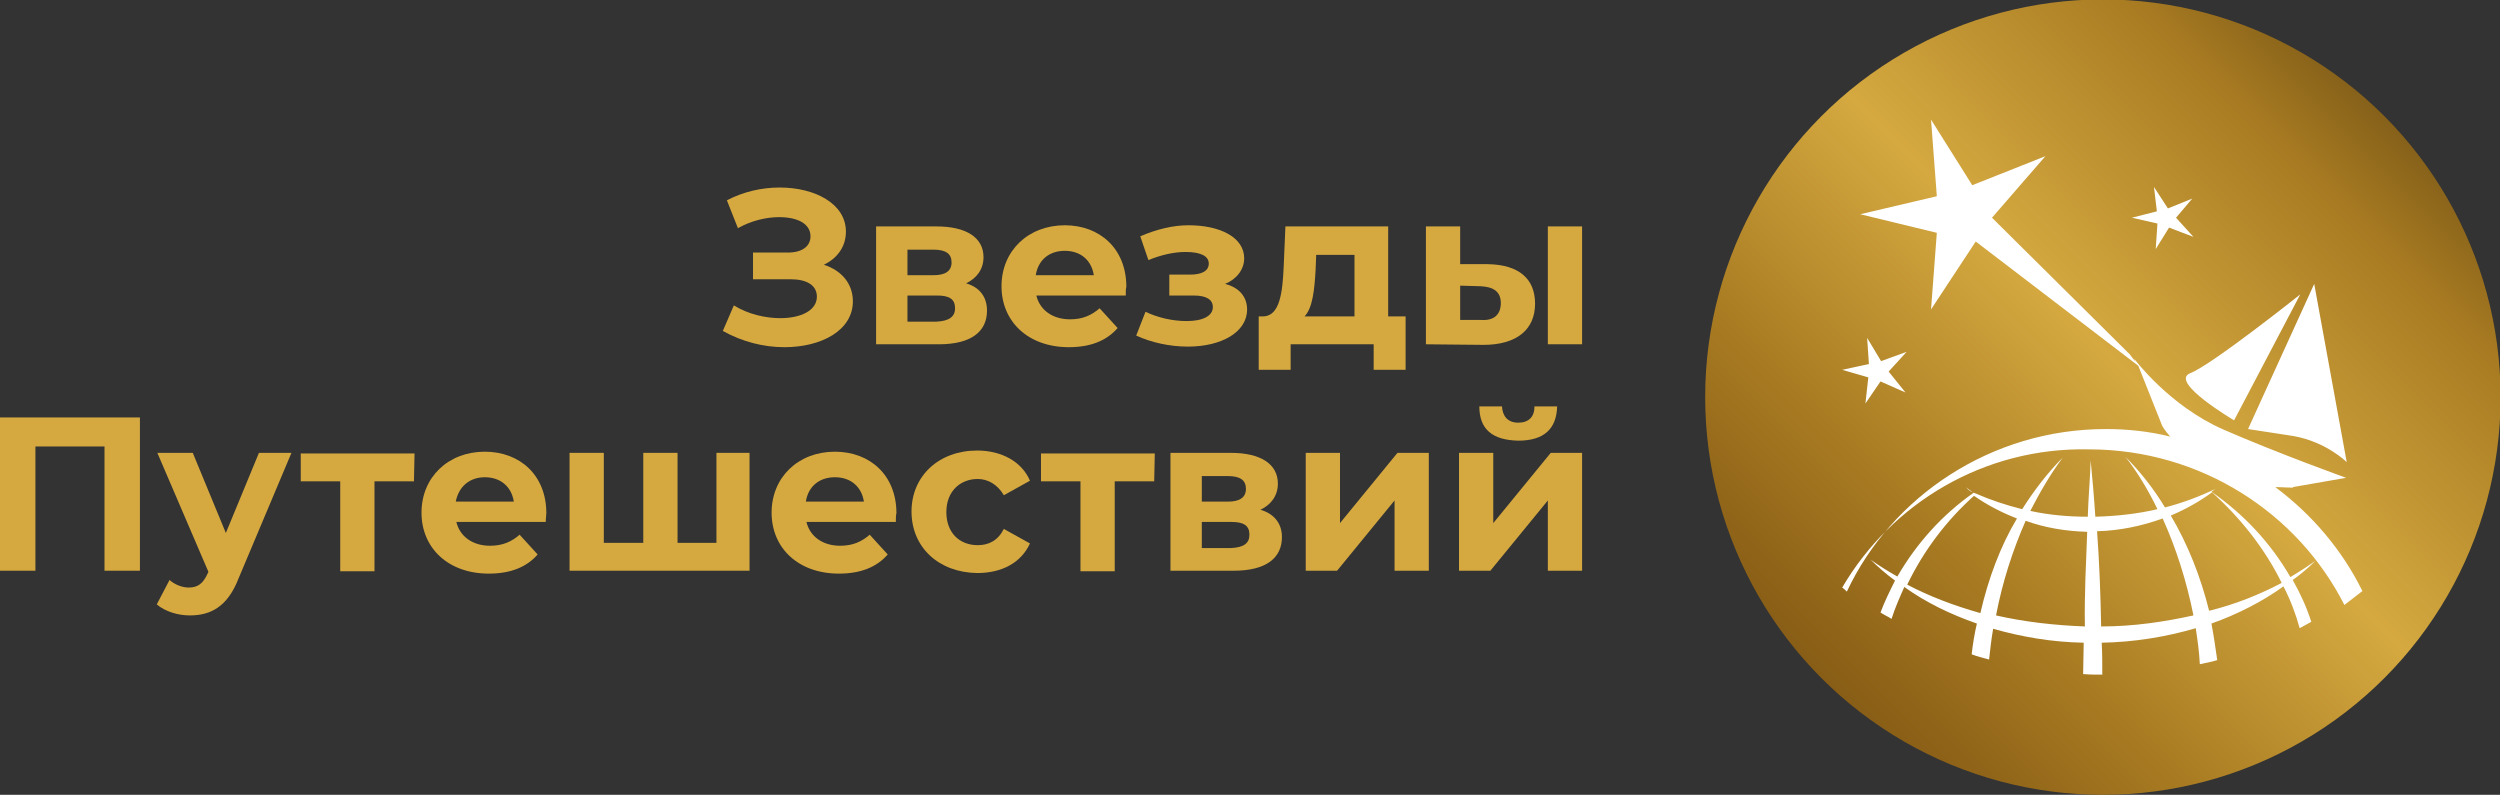 <?xml version="1.0" encoding="utf-8"?>
<!-- Generator: Adobe Illustrator 17.1.0, SVG Export Plug-In . SVG Version: 6.00 Build 0)  -->
<!DOCTYPE svg PUBLIC "-//W3C//DTD SVG 1.1//EN" "http://www.w3.org/Graphics/SVG/1.1/DTD/svg11.dtd">
<svg version="1.1" id="Слой_1" xmlns="http://www.w3.org/2000/svg" xmlns:xlink="http://www.w3.org/1999/xlink" x="0px" y="0px"
	 viewBox="16.1 312.4 430.6 136.9" enable-background="new 16.1 312.4 430.6 136.9" xml:space="preserve">
<rect x="16.1" y="312.4" width="430.6" height="136.9" fill="#333333" stroke="none"/>
<g>
	<g>
		<path fill="#D5A940" d="M163,364.3c0,5-5.4,7.9-11.8,7.9c-3.5,0-7.2-0.9-10.6-2.8l1.9-4.4c2.4,1.5,5.4,2.2,8,2.2
			c3.5,0,6.3-1.3,6.3-3.7c0-2-1.8-3-4.5-3h-6.5v-4.6h6c2.5,0,3.9-1.1,3.9-2.8c0-2.2-2.3-3.3-5.4-3.3c-2.2,0-4.8,0.6-7.1,1.9
			l-1.9-4.8c2.9-1.5,6-2.2,9.1-2.2c6.1,0,11.4,2.8,11.4,7.6c0,2.6-1.5,4.6-3.8,5.7C161.1,359,163,361.3,163,364.3z"/>
		<path fill="#D5A940" d="M186.1,365.9c0,3.6-2.7,5.8-8.3,5.8H167v-20.3h10.4c5.1,0,8.1,1.9,8.1,5.3c0,2-1.1,3.6-3,4.5
			C184.9,361.9,186.1,363.6,186.1,365.9z M172.4,359.8h4.5c2,0,3.1-0.7,3.1-2.2c0-1.5-1-2.2-3.1-2.2h-4.5V359.8z M180.6,365.5
			c0-1.6-1-2.2-3.1-2.2h-5.1v4.5h5C179.5,367.7,180.6,367,180.6,365.5z"/>
		<path fill="#D5A940" d="M210,363.3h-15.4c0.6,2.5,2.8,4.1,5.8,4.1c2.2,0,3.7-0.7,5.1-1.9l3.1,3.4c-1.9,2.2-4.7,3.3-8.4,3.3
			c-7,0-11.6-4.4-11.6-10.5s4.6-10.5,10.9-10.5c6,0,10.6,4,10.6,10.6C210,362.1,210,362.7,210,363.3z M194.5,359.8h10
			c-0.4-2.6-2.3-4.2-5-4.2C196.8,355.6,194.9,357.2,194.5,359.8z"/>
		<path fill="#D5A940" d="M230.9,365.7c0,3.9-4.4,6.4-10.2,6.4c-3.1,0-6.3-0.7-8.9-1.9l1.6-4.1c2.1,1,4.6,1.6,7.1,1.6
			c2.8,0,4.5-0.9,4.5-2.4c0-1.3-1.1-2-3.3-2h-4.2v-3.6h3.6c2.1,0,3.2-0.7,3.2-1.9c0-1.3-1.4-2-4-2c-2,0-4.2,0.5-6.4,1.4l-1.4-4.1
			c2.8-1.2,5.6-1.9,8.3-1.9c5.5,0,9.6,2.1,9.6,5.7c0,1.9-1.3,3.6-3.3,4.4C229.5,361.9,230.9,363.5,230.9,365.7z"/>
		<path fill="#D5A940" d="M258.2,366.9v9.2h-5.5v-4.4h-14.3v4.4h-5.5v-9.2h0.8c2.8-0.1,3.3-4,3.5-8.5l0.3-7h17.7v15.5H258.2z
			 M240.8,366.9h8.6v-10.6h-6.6l-0.1,2.6C242.5,362.3,242.2,365.4,240.8,366.9z"/>
		<path fill="#D5A940" d="M280.5,364.7c0,4.5-3.2,7.1-8.9,7.1l-9.9-0.1v-20.3h5.9v6.5h4.8C277.7,358,280.5,360.4,280.5,364.7z
			 M274.6,364.6c0-2-1.3-2.8-3.5-2.9l-3.5-0.1v5.9h3.5C273.4,367.7,274.6,366.6,274.6,364.6z M282.7,351.4h5.9v20.3h-5.9V351.4z"/>
		<path fill="#D5A940" d="M40.2,384.3v26.4h-6.1v-21.4H22.2v21.4h-6.1v-26.4H40.2z"/>
		<path fill="#D5A940" d="M66.3,390.4L57.2,412c-1.9,4.9-4.8,6.4-8.4,6.4c-2.1,0-4.3-0.7-5.7-1.9l2.2-4.2c0.9,0.8,2.2,1.3,3.3,1.3
			c1.6,0,2.5-0.7,3.3-2.5l0.1-0.2l-8.8-20.5h6.1l5.7,13.8l5.7-13.8H66.3z"/>
		<path fill="#D5A940" d="M87.4,395.3h-6.8v15.5h-5.9v-15.5h-6.8v-4.8h19.6L87.4,395.3L87.4,395.3z"/>
		<path fill="#D5A940" d="M110.1,402.3H94.7c0.6,2.5,2.8,4.1,5.8,4.1c2.2,0,3.7-0.7,5.1-1.9l3.1,3.4c-1.9,2.2-4.7,3.3-8.4,3.3
			c-7,0-11.6-4.4-11.6-10.5c0-6.1,4.6-10.5,10.9-10.5c6,0,10.6,4,10.6,10.6C110.2,401.1,110.1,401.7,110.1,402.3z M94.6,398.8h10
			c-0.4-2.6-2.3-4.2-5-4.2C97,394.6,95.1,396.2,94.6,398.8z"/>
		<path fill="#D5A940" d="M145.2,390.4v20.3h-31v-20.3h5.9v15.5h6.8v-15.5h5.9v15.5h6.7v-15.5H145.2z"/>
		<path fill="#D5A940" d="M170.4,402.3H155c0.6,2.5,2.8,4.1,5.8,4.1c2.2,0,3.7-0.7,5.1-1.9l3.1,3.4c-1.9,2.2-4.7,3.3-8.4,3.3
			c-7,0-11.6-4.4-11.6-10.5c0-6.1,4.6-10.5,10.9-10.5c6,0,10.6,4,10.6,10.6C170.4,401.1,170.4,401.7,170.4,402.3z M154.9,398.8h10
			c-0.4-2.6-2.3-4.2-5-4.2C157.2,394.6,155.3,396.2,154.9,398.8z"/>
		<path fill="#D5A940" d="M173.1,400.5c0-6.1,4.7-10.5,11.3-10.5c4.2,0,7.7,1.9,9.1,5.2l-4.5,2.5c-1.1-1.9-2.8-2.8-4.5-2.8
			c-3,0-5.4,2.1-5.4,5.7c0,3.6,2.3,5.7,5.4,5.7c1.9,0,3.5-0.8,4.5-2.8l4.5,2.5c-1.5,3.3-4.8,5.1-9.1,5.1
			C177.8,411,173.1,406.7,173.1,400.5z"/>
		<path fill="#D5A940" d="M214.9,395.3h-6.8v15.5h-5.9v-15.5h-6.8v-4.8H215L214.9,395.3L214.9,395.3z"/>
		<path fill="#D5A940" d="M236.9,404.9c0,3.6-2.7,5.8-8.3,5.8h-10.9v-20.3h10.4c5.1,0,8.1,1.9,8.1,5.3c0,2-1.1,3.6-3,4.5
			C235.6,400.9,236.9,402.6,236.9,404.9z M223.1,398.8h4.5c2,0,3.1-0.7,3.1-2.2c0-1.5-1-2.2-3.1-2.2h-4.5V398.8z M231.3,404.5
			c0-1.6-1-2.2-3.1-2.2h-5.1v4.5h5C230.3,406.7,231.3,406,231.3,404.5z"/>
		<path fill="#D5A940" d="M241,390.4h5.9v12.1l9.9-12.1h5.4v20.3h-5.9v-12.1l-9.9,12.1H241V390.4z"/>
		<path fill="#D5A940" d="M267.4,390.4h5.9v12.1l9.9-12.1h5.4v20.3h-5.9v-12.1l-9.9,12.1h-5.4V390.4z M270.9,382.4h3.9
			c0.1,1.7,1,2.8,2.8,2.8c1.8,0,2.8-1,2.8-2.8h3.9c-0.1,3.9-2.3,5.9-6.7,5.9C273.1,388.2,270.9,386.3,270.9,382.4z"/>
	</g>
	<g>
		
			<linearGradient id="SVGID_1_" gradientUnits="userSpaceOnUse" x1="361.15" y1="-3.02" x2="539.768" y2="175.598" gradientTransform="matrix(0.744 0 0 -0.744 45.175 442.948)">
			<stop  offset="0" style="stop-color:#71470C"/>
			<stop  offset="0.287" style="stop-color:#A87B22"/>
			<stop  offset="0.516" style="stop-color:#D5A940"/>
			<stop  offset="0.764" style="stop-color:#A87B22"/>
			<stop  offset="1" style="stop-color:#49320A"/>
		</linearGradient>
		<circle fill="url(#SVGID_1_)" cx="378.3" cy="380.8" r="68.5"/>
		<path fill="#FFFFFF" d="M333.4,413.6c0.3,0.2,0.5,0.4,0.8,0.7c7.7-16.4,24.9-28,44.6-28c3.8,0,7.5,0.4,11.1,1.3
			c-1-1.1-1.4-1.9-1.4-1.9l-4.1-10.3l-28-21.4l-7.7,11.7l1-13.2l-13.2-3.2l13.2-3.1l-1-13.2l7.1,11.3l12.6-5l-9.2,10.6l23.7,23.5
			l1,1.3l-0.2-0.5c0,0,6,8.1,15.4,12.2c9.4,4.1,21.1,8.3,21.1,8.3l-9.2,1.6l0.1,0.1c-0.9,0-1.9-0.1-3.1-0.1
			c6.3,4.7,11.5,10.8,15,17.9c-1,0.8-2.1,1.6-3.1,2.4c-8-15.8-24.7-26.8-44-26.8C357.8,389.4,341.9,399.1,333.4,413.6L333.4,413.6z
			 M387.6,348.8l-4.3,1.1l4.4,1l-0.3,4.4l2.3-3.7l4.2,1.6l-3-3.3l2.8-3.3l-4.2,1.7l-2.4-3.7L387.6,348.8z M403.3,386.3
			c0,0,4.5,0.7,7.8,1.2c5.7,1,9.2,4.5,9.2,4.5l-5.6-30.7L403.3,386.3L403.3,386.3z M400.9,384.8l11.4-21.7c0,0-15.3,12.2-19,13.6
			C389.7,378.2,400.9,384.8,400.9,384.8L400.9,384.8z M338,375.1l-4.6,1l4.5,1.3l-0.5,4.5l2.6-3.8l4.3,1.9l-2.9-3.6l3.1-3.4
			l-4.4,1.6l-2.4-4L338,375.1z M356.4,397.4c2.5,1.1,5.2,2,8,2.7c2.1-3.3,4.4-6.3,7-8.9c-2.1,2.8-3.9,5.9-5.6,9.2
			c3.2,0.7,6.5,1,9.9,1c0.1-3.3,0.4-6.5,0.5-9.7c0.3,3.2,0.6,6.5,0.8,9.7c3.7-0.1,7.3-0.5,10.7-1.3c-1.6-3.3-3.4-6.3-5.5-9
			c2.5,2.5,4.8,5.4,6.8,8.7c3.1-0.8,6-1.9,8.7-3.2c-0.2,0.1-0.5,0.4-0.7,0.5c5.5,3.8,10.2,8.8,13.6,14.7c1.5-0.9,2.9-1.8,4.3-2.8
			c-1.2,1.2-2.5,2.3-3.9,3.3c1.3,2.3,2.4,4.7,3.2,7.2c-0.7,0.4-1.3,0.7-2,1.1c-0.7-2.5-1.6-4.9-2.8-7.2c-3.6,2.6-7.9,4.8-12.4,6.4
			c0.4,2.1,0.7,4.2,1,6.3c-1,0.3-2,0.5-3,0.7c-0.1-2.1-0.4-4.2-0.7-6.2c-5.1,1.5-10.6,2.4-16.2,2.5c0.1,1.9,0.1,3.6,0.1,5.5
			c-1.1,0-2.2,0-3.3-0.1c0-1.8,0.1-3.6,0.1-5.4c-5.5-0.1-10.7-1-15.6-2.4c-0.3,1.7-0.5,3.5-0.7,5.3c-1-0.3-2-0.5-3-0.9
			c0.2-1.8,0.5-3.6,0.9-5.3c-4.6-1.6-8.9-3.7-12.5-6.3c-0.8,1.8-1.6,3.6-2.2,5.5c-0.6-0.4-1.3-0.7-1.9-1.1c0.7-1.9,1.6-3.7,2.5-5.5
			c-1.5-1.1-2.9-2.3-4.2-3.6c1.4,1,3,2,4.6,2.9c3.3-5.7,7.7-10.6,13.1-14.4c-0.4-0.3-0.9-0.7-1.3-1
			C355.2,396.9,355.7,397.2,356.4,397.4L356.4,397.4z M363.5,401.7c-2.6-1-5.1-2.3-7.4-3.9c-4.8,4.3-8.7,9.5-11.5,15.3
			c3.8,2,8,3.6,12.6,4.9C358.6,411.9,360.7,406.4,363.5,401.7z M375.6,404c-3.7-0.1-7.3-0.7-10.6-1.9c-2.2,5-4,10.5-5.1,16.3
			c4.8,1.1,10,1.7,15.3,1.9C375.1,414.9,375.4,409.4,375.6,404z M393.9,418.4c-1.2-6-3-11.6-5.3-16.7c-3.6,1.3-7.4,2.1-11.3,2.2
			c0.4,5.5,0.6,10.9,0.7,16.4C383.6,420.3,388.9,419.5,393.9,418.4z M409.1,412.8c-2.9-5.9-7.1-11.2-12-15.6c-2.2,1.6-4.5,2.9-7.1,4
			c2.9,4.9,5.1,10.4,6.6,16.4C401.1,416.5,405.3,414.8,409.1,412.8z"/>
	</g>
</g>
</svg>
